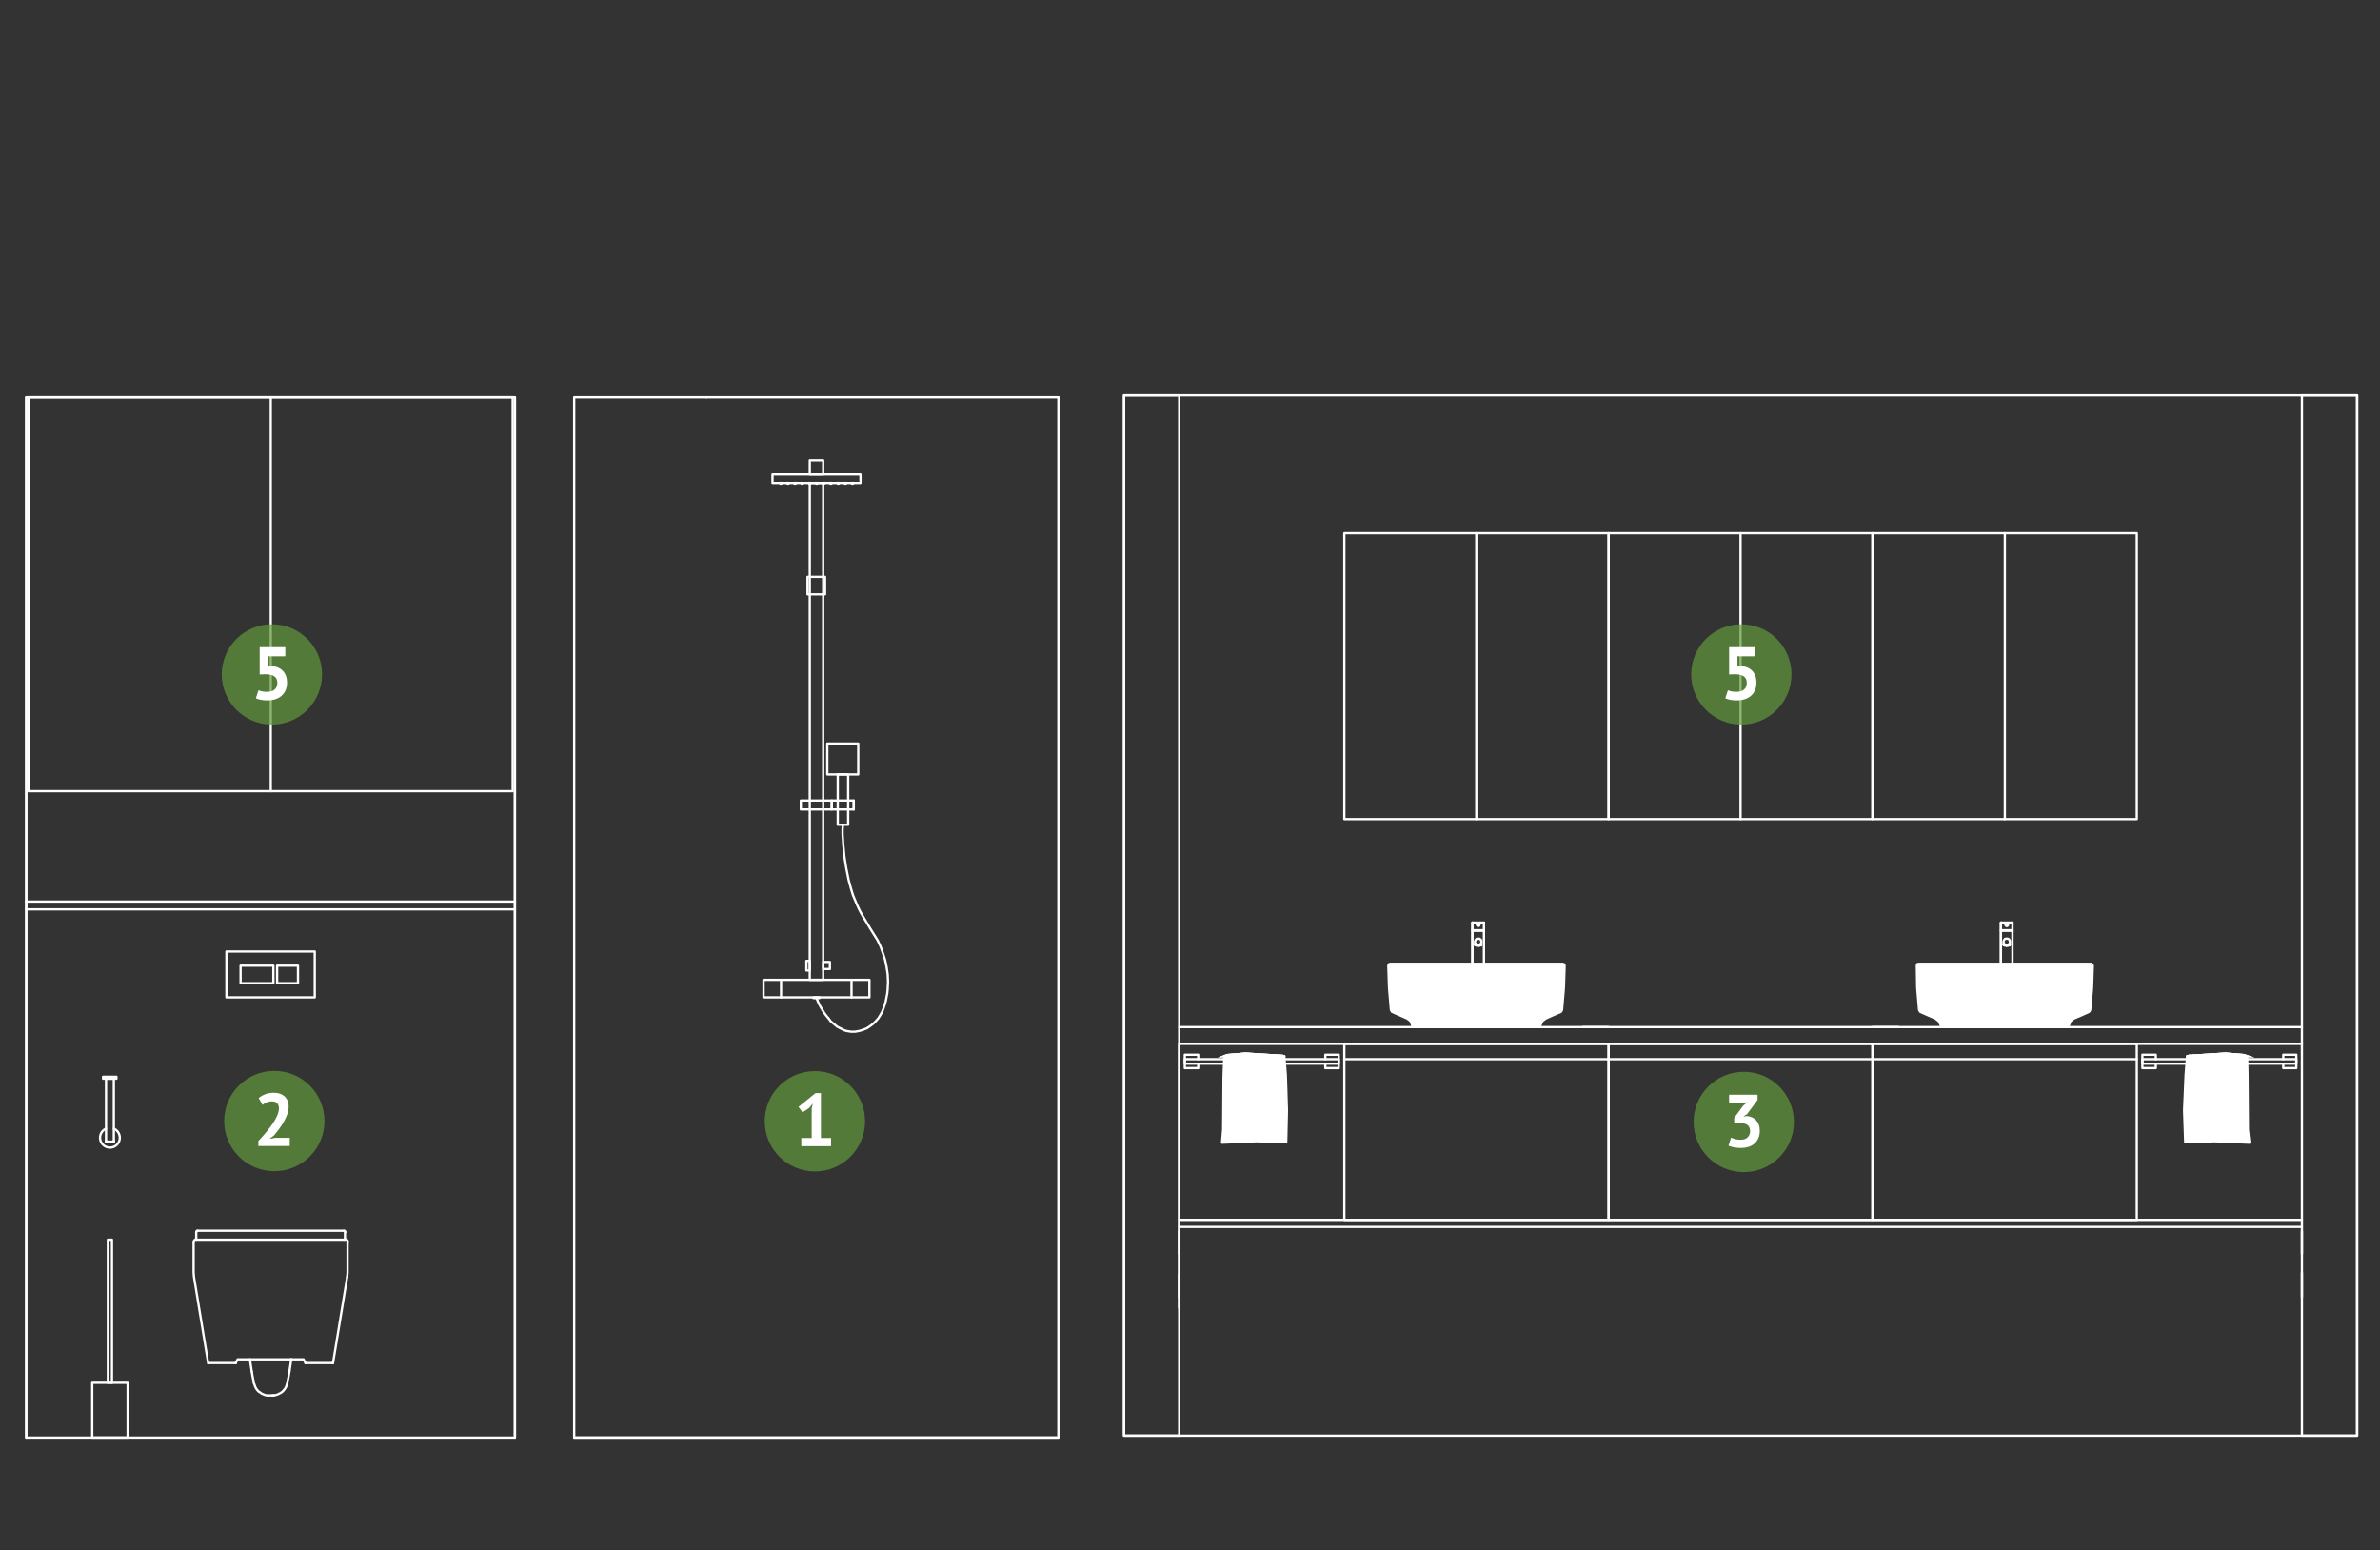 <?xml version="1.0" encoding="utf-8"?>
<!-- Generator: Adobe Illustrator 16.0.0, SVG Export Plug-In . SVG Version: 6.00 Build 0)  -->
<!DOCTYPE svg PUBLIC "-//W3C//DTD SVG 1.1//EN" "http://www.w3.org/Graphics/SVG/1.1/DTD/svg11.dtd">
<svg version="1.1" id="Layer_1" xmlns="http://www.w3.org/2000/svg" xmlns:xlink="http://www.w3.org/1999/xlink" x="0px" y="0px"
	 width="1037.947px" height="675.965px" viewBox="0 0 1037.947 675.965" enable-background="new 0 0 1037.947 675.965"
	 xml:space="preserve">
<rect x="0" y="0" width="1037.947" height="675.965" fill="#333333" stroke="none"/>
<g id="Layer_2">
	<g>
		<polyline fill="none" stroke="#FFFFFF" stroke-linecap="round" stroke-linejoin="round" stroke-miterlimit="10" points="
			336.897,206.848 375.26,206.848 375.26,207.173 375.26,210.587 336.897,210.587 336.897,206.848 		"/>
		<polyline fill="none" stroke="#FFFFFF" stroke-linecap="round" stroke-linejoin="round" stroke-miterlimit="10" points="
			353.153,200.671 359.004,200.671 359.004,206.848 353.153,206.848 353.153,200.671 		"/>
		<polyline fill="none" stroke="#FFFFFF" stroke-linecap="round" stroke-linejoin="round" stroke-miterlimit="10" points="
			353.153,210.587 359.004,210.587 359.004,427.278 353.153,427.278 353.153,210.587 		"/>
		<path fill="none" stroke="#FFFFFF" stroke-linecap="round" stroke-linejoin="round" stroke-miterlimit="10" d="M340.147,210.505
			c0,0.226,0.184,0.407,0.408,0.407s0.406-0.182,0.406-0.407"/>
		<path fill="none" stroke="#FFFFFF" stroke-linecap="round" stroke-linejoin="round" stroke-miterlimit="10" d="M343.237,210.505
			c0,0.226,0.183,0.407,0.405,0.407c0.226,0,0.407-0.182,0.407-0.407"/>
		<path fill="none" stroke="#FFFFFF" stroke-linecap="round" stroke-linejoin="round" stroke-miterlimit="10" d="M346.325,210.505
			c0,0.226,0.183,0.407,0.406,0.407c0.225,0,0.405-0.182,0.405-0.407"/>
		<path fill="none" stroke="#FFFFFF" stroke-linecap="round" stroke-linejoin="round" stroke-miterlimit="10" d="M349.414,210.505
			c0,0.226,0.182,0.407,0.405,0.407c0.226,0,0.406-0.182,0.406-0.407"/>
		<path fill="none" stroke="#FFFFFF" stroke-linecap="round" stroke-linejoin="round" stroke-miterlimit="10" d="M352.665,210.505
			c0,0.226,0.183,0.407,0.407,0.407c0.226,0,0.406-0.182,0.406-0.407"/>
		<path fill="none" stroke="#FFFFFF" stroke-linecap="round" stroke-linejoin="round" stroke-miterlimit="10" d="M355.754,210.505
			c0,0.226,0.181,0.407,0.406,0.407c0.225,0,0.407-0.182,0.407-0.407"/>
		<path fill="none" stroke="#FFFFFF" stroke-linecap="round" stroke-linejoin="round" stroke-miterlimit="10" d="M358.843,210.505
			c0,0.226,0.183,0.407,0.406,0.407c0.223,0,0.405-0.182,0.405-0.407"/>
		<path fill="none" stroke="#FFFFFF" stroke-linecap="round" stroke-linejoin="round" stroke-miterlimit="10" d="M361.93,210.505
			c0,0.226,0.183,0.407,0.408,0.407c0.225,0,0.406-0.182,0.406-0.407"/>
		<path fill="none" stroke="#FFFFFF" stroke-linecap="round" stroke-linejoin="round" stroke-miterlimit="10" d="M365.182,210.505
			c0,0.226,0.184,0.407,0.407,0.407s0.405-0.182,0.405-0.407"/>
		<path fill="none" stroke="#FFFFFF" stroke-linecap="round" stroke-linejoin="round" stroke-miterlimit="10" d="M368.271,210.505
			c0,0.226,0.182,0.407,0.406,0.407s0.408-0.182,0.408-0.407"/>
		<path fill="none" stroke="#FFFFFF" stroke-linecap="round" stroke-linejoin="round" stroke-miterlimit="10" d="M371.36,210.505
			c0,0.226,0.182,0.407,0.406,0.407c0.224,0,0.406-0.182,0.406-0.407"/>
		<polyline fill="none" stroke="#FFFFFF" stroke-linecap="round" stroke-linejoin="round" stroke-miterlimit="10" points="
			361.93,422.566 359.004,422.566 359.004,419.476 361.93,419.476 361.93,422.566 		"/>
		<polyline fill="none" stroke="#FFFFFF" stroke-linecap="round" stroke-linejoin="round" stroke-miterlimit="10" points="
			351.689,423.216 353.153,423.216 353.153,418.989 351.689,418.989 351.689,423.216 		"/>
		<polyline fill="none" stroke="#FFFFFF" stroke-linecap="round" stroke-linejoin="round" stroke-miterlimit="10" points="
			379.163,434.921 379.163,427.278 332.996,427.278 332.996,434.921 379.163,434.921 379.163,427.278 		"/>
		
			<line fill="none" stroke="#FFFFFF" stroke-linecap="round" stroke-linejoin="round" stroke-miterlimit="10" x1="371.36" y1="427.278" x2="371.36" y2="434.921"/>
		
			<line fill="none" stroke="#FFFFFF" stroke-linecap="round" stroke-linejoin="round" stroke-miterlimit="10" x1="340.637" y1="427.278" x2="340.637" y2="434.921"/>
		<polyline fill="none" stroke="#FFFFFF" stroke-linecap="round" stroke-linejoin="round" stroke-miterlimit="10" points="
			349.251,352.991 362.744,352.991 362.744,349.09 349.251,349.09 349.251,352.991 		"/>
		
			<line fill="none" stroke="#FFFFFF" stroke-linecap="round" stroke-linejoin="round" stroke-miterlimit="10" x1="372.335" y1="349.09" x2="372.335" y2="352.991"/>
		<polyline fill="none" stroke="#FFFFFF" stroke-linecap="round" stroke-linejoin="round" stroke-miterlimit="10" points="
			369.897,337.71 365.345,337.71 365.345,359.656 369.897,359.656 369.897,337.71 		"/>
		<polyline fill="none" stroke="#FFFFFF" stroke-linecap="round" stroke-linejoin="round" stroke-miterlimit="10" points="
			362.744,349.09 372.335,349.09 372.335,352.991 362.744,352.991 362.744,349.09 		"/>
		<polyline fill="none" stroke="#FFFFFF" stroke-linecap="round" stroke-linejoin="round" stroke-miterlimit="10" points="
			367.622,337.71 360.792,337.71 360.792,324.219 374.287,324.219 374.287,337.71 367.622,337.71 		"/>
		<polyline fill="none" stroke="#FFFFFF" stroke-linecap="round" stroke-linejoin="round" stroke-miterlimit="10" points="
			359.818,259.193 352.178,259.193 352.178,251.552 359.818,251.552 359.818,259.193 		"/>
		<polyline fill="none" stroke="#FFFFFF" stroke-linecap="round" stroke-linejoin="round" stroke-miterlimit="10" points="
			354.779,435.245 354.779,434.921 357.379,434.921 357.379,435.245 354.779,435.245 357.379,435.245 		"/>
		<polyline fill="none" stroke="#FFFFFF" stroke-linecap="round" stroke-linejoin="round" stroke-miterlimit="10" points="
			356.079,435.245 356.893,437.195 357.705,438.822 358.68,440.447 359.494,441.748 360.467,443.049 361.443,444.186 
			362.256,445.323 363.232,446.136 364.207,446.95 365.182,447.763 366.158,448.249 367.132,448.736 368.108,449.226 
			369.085,449.552 371.035,449.878 372.985,449.878 374.773,449.552 376.399,449.062 378.025,448.413 379.488,447.438 
			380.787,446.462 381.926,445.323 383.064,444.023 383.877,442.723 384.69,441.26 385.341,439.635 385.828,438.172 
			386.314,436.545 386.64,434.759 386.965,433.132 387.127,431.344 387.291,428.094 387.127,424.843 386.64,421.591 
			385.989,418.503 385.015,415.576 384.039,412.813 382.739,410.05 381.113,407.448 379.488,404.847 377.862,402.086 
			376.074,399.158 375.26,397.695 374.448,396.068 373.636,394.279 372.823,392.329 372.01,390.381 371.36,388.266 370.709,385.99 
			370.059,383.552 369.085,378.676 368.271,373.637 367.783,368.597 367.622,366.157 367.458,363.883 367.458,361.768 
			367.622,359.656 		"/>
		
			<line fill="none" stroke="#FFFFFF" stroke-linecap="round" stroke-linejoin="round" stroke-miterlimit="10" x1="250.415" y1="626.904" x2="461.58" y2="626.904"/>
		<polyline fill="none" stroke="#FFFFFF" stroke-linecap="round" stroke-linejoin="round" stroke-miterlimit="10" points="
			307.96,173.199 250.415,173.199 250.415,626.904 461.58,626.904 461.58,173.199 		"/>
		
			<line fill="none" stroke="#FFFFFF" stroke-linecap="round" stroke-linejoin="round" stroke-miterlimit="10" x1="307.96" y1="173.199" x2="461.58" y2="173.199"/>
	</g>
	<g>
		
			<line fill="none" stroke="#FFFFFF" stroke-linecap="round" stroke-linejoin="round" stroke-miterlimit="10" x1="133.207" y1="594.393" x2="133.37" y2="594.393"/>
		
			<line fill="none" stroke="#FFFFFF" stroke-linecap="round" stroke-linejoin="round" stroke-miterlimit="10" x1="102.809" y1="594.393" x2="102.645" y2="594.393"/>
		<polyline fill="none" stroke="#FFFFFF" stroke-linecap="round" stroke-linejoin="round" stroke-miterlimit="10" points="
			133.207,594.393 132.395,592.765 103.621,592.765 102.809,594.393 		"/>
		
			<line fill="none" stroke="#FFFFFF" stroke-linecap="round" stroke-linejoin="round" stroke-miterlimit="10" x1="145.236" y1="594.393" x2="144.912" y2="594.393"/>
		
			<line fill="none" stroke="#FFFFFF" stroke-linecap="round" stroke-linejoin="round" stroke-miterlimit="10" x1="151.413" y1="556.841" x2="151.413" y2="556.841"/>
		
			<line fill="none" stroke="#FFFFFF" stroke-linecap="round" stroke-linejoin="round" stroke-miterlimit="10" x1="91.104" y1="594.393" x2="90.778" y2="594.393"/>
		<path fill="none" stroke="#FFFFFF" stroke-linecap="round" stroke-linejoin="round" stroke-miterlimit="10" d="M151.738,541.64
			c0-0.672-0.545-1.217-1.218-1.217"/>
		
			<line fill="none" stroke="#FFFFFF" stroke-linecap="round" stroke-linejoin="round" stroke-miterlimit="10" x1="85.577" y1="540.584" x2="150.439" y2="540.584"/>
		<path fill="none" stroke="#FFFFFF" stroke-linecap="round" stroke-linejoin="round" stroke-miterlimit="10" d="M85.658,540.424
			c-0.675,0-1.221,0.545-1.221,1.217"/>
		
			<line fill="none" stroke="#FFFFFF" stroke-linecap="round" stroke-linejoin="round" stroke-miterlimit="10" x1="144.912" y1="594.393" x2="133.37" y2="594.393"/>
		
			<line fill="none" stroke="#FFFFFF" stroke-linecap="round" stroke-linejoin="round" stroke-miterlimit="10" x1="102.645" y1="594.393" x2="91.104" y2="594.393"/>
		<polyline fill="none" stroke="#FFFFFF" stroke-linecap="round" stroke-linejoin="round" stroke-miterlimit="10" points="
			84.438,541.722 84.438,554.89 84.602,556.841 90.778,594.393 		"/>
		<polyline fill="none" stroke="#FFFFFF" stroke-linecap="round" stroke-linejoin="round" stroke-miterlimit="10" points="
			151.577,541.722 151.577,554.89 151.413,556.841 145.236,594.393 		"/>
		
			<line fill="none" stroke="#FFFFFF" stroke-linecap="round" stroke-linejoin="round" stroke-miterlimit="10" x1="150.439" y1="540.584" x2="150.439" y2="537.332"/>
		<path fill="none" stroke="#FFFFFF" stroke-linecap="round" stroke-linejoin="round" stroke-miterlimit="10" d="M150.601,537.254
			c0-0.315-0.254-0.571-0.568-0.571"/>
		
			<line fill="none" stroke="#FFFFFF" stroke-linecap="round" stroke-linejoin="round" stroke-miterlimit="10" x1="149.95" y1="536.682" x2="86.064" y2="536.682"/>
		<path fill="none" stroke="#FFFFFF" stroke-linecap="round" stroke-linejoin="round" stroke-miterlimit="10" d="M86.146,536.682
			c-0.313,0-0.568,0.256-0.568,0.571"/>
		
			<line fill="none" stroke="#FFFFFF" stroke-linecap="round" stroke-linejoin="round" stroke-miterlimit="10" x1="85.577" y1="537.332" x2="85.577" y2="540.584"/>
		
			<line fill="none" stroke="#FFFFFF" stroke-linecap="round" stroke-linejoin="round" stroke-miterlimit="10" x1="126.216" y1="597.806" x2="126.216" y2="597.806"/>
		
			<line fill="none" stroke="#FFFFFF" stroke-linecap="round" stroke-linejoin="round" stroke-miterlimit="10" x1="126.867" y1="592.929" x2="126.867" y2="592.765"/>
		
			<line fill="none" stroke="#FFFFFF" stroke-linecap="round" stroke-linejoin="round" stroke-miterlimit="10" x1="127.029" y1="592.765" x2="126.216" y2="598.132"/>
		
			<line fill="none" stroke="#FFFFFF" stroke-linecap="round" stroke-linejoin="round" stroke-miterlimit="10" x1="109.799" y1="598.132" x2="108.985" y2="592.765"/>
		<polyline fill="none" stroke="#FFFFFF" stroke-linecap="round" stroke-linejoin="round" stroke-miterlimit="10" points="
			116.788,608.534 116.788,608.534 117.438,608.534 		"/>
		
			<line fill="none" stroke="#FFFFFF" stroke-linecap="round" stroke-linejoin="round" stroke-miterlimit="10" x1="119.226" y1="608.534" x2="118.577" y2="608.534"/>
		<path fill="none" stroke="#FFFFFF" stroke-linecap="round" stroke-linejoin="round" stroke-miterlimit="10" d="M119.366,608.455
			c0.023-0.003,0.048-0.008,0.071-0.011"/>
		<polyline fill="none" stroke="#FFFFFF" stroke-linecap="round" stroke-linejoin="round" stroke-miterlimit="10" points="
			125.079,603.819 124.753,604.797 124.267,605.607 123.616,606.421 122.965,607.071 122.152,607.558 121.178,608.048 
			120.203,608.373 119.226,608.534 		"/>
		<path fill="none" stroke="#FFFFFF" stroke-linecap="round" stroke-linejoin="round" stroke-miterlimit="10" d="M117.676,608.521
			c0.328,0.018,0.657,0.018,0.985,0"/>
		<polyline fill="none" stroke="#FFFFFF" stroke-linecap="round" stroke-linejoin="round" stroke-miterlimit="10" points="
			109.799,598.132 110.123,600.081 110.286,600.893 110.449,601.705 110.611,602.521 110.611,603.008 110.937,603.658 
			111.262,604.633 111.749,605.607 112.4,606.421 112.887,606.91 113.212,607.071 113.374,607.232 113.538,607.232 113.863,607.558 
			114.187,607.722 114.35,607.884 114.513,607.884 115.65,608.373 116.788,608.534 		"/>
		<polyline fill="none" stroke="#FFFFFF" stroke-linecap="round" stroke-linejoin="round" stroke-miterlimit="10" points="
			126.216,598.132 125.891,600.081 125.729,600.893 125.565,601.705 125.404,602.521 125.404,602.846 125.242,603.169 
			125.242,603.332 125.242,603.494 125.079,603.819 		"/>
		<polyline fill="none" stroke="#FFFFFF" stroke-linecap="round" stroke-linejoin="round" stroke-miterlimit="10" points="
			98.745,434.921 137.271,434.921 137.271,414.926 98.745,414.926 98.745,434.921 		"/>
		<polyline fill="none" stroke="#FFFFFF" stroke-linecap="round" stroke-linejoin="round" stroke-miterlimit="10" points="
			104.921,421.104 119.226,421.104 119.226,428.741 104.921,428.741 104.921,421.104 		"/>
		<polyline fill="none" stroke="#FFFFFF" stroke-linecap="round" stroke-linejoin="round" stroke-miterlimit="10" points="
			120.852,421.104 129.955,421.104 129.955,428.741 120.852,428.741 120.852,421.104 		"/>
		
			<line fill="none" stroke="#FFFFFF" stroke-linecap="round" stroke-linejoin="round" stroke-miterlimit="10" x1="11.449" y1="396.558" x2="224.565" y2="396.558"/>
		
			<line fill="none" stroke="#FFFFFF" stroke-linecap="round" stroke-linejoin="round" stroke-miterlimit="10" x1="11.449" y1="393.142" x2="224.565" y2="393.142"/>
		
			<line fill="none" stroke="#FFFFFF" stroke-linecap="round" stroke-linejoin="round" stroke-miterlimit="10" x1="224.565" y1="173.199" x2="224.565" y2="626.904"/>
		
			<line fill="none" stroke="#FFFFFF" stroke-linecap="round" stroke-linejoin="round" stroke-miterlimit="10" x1="11.449" y1="173.199" x2="11.449" y2="626.904"/>
		<polyline fill="none" stroke="#FFFFFF" stroke-linecap="round" stroke-linejoin="round" stroke-miterlimit="10" points="
			50.789,470.358 50.789,469.547 44.937,469.547 44.937,470.358 50.789,470.358 		"/>
		<polyline fill="none" stroke="#FFFFFF" stroke-linecap="round" stroke-linejoin="round" stroke-miterlimit="10" points="
			46.238,497.83 46.238,470.358 49.651,470.358 49.651,497.83 		"/>
		<polyline fill="none" stroke="#FFFFFF" stroke-linecap="round" stroke-linejoin="round" stroke-miterlimit="10" points="
			49.651,497.505 49.651,497.83 46.238,497.83 46.238,497.505 		"/>
		<path fill="none" stroke="#FFFFFF" stroke-linecap="round" stroke-linejoin="round" stroke-miterlimit="10" d="M46.228,492.174
			c-1.873,0.814-2.916,2.828-2.5,4.829c0.416,1.997,2.175,3.429,4.218,3.429c2.04,0,3.803-1.433,4.218-3.429
			c0.416-2.001-0.63-4.015-2.5-4.829"/>
		<polyline fill="none" stroke="#FFFFFF" stroke-linecap="round" stroke-linejoin="round" stroke-miterlimit="10" points="
			55.665,626.904 55.665,603.008 40.222,603.008 40.222,626.904 55.665,626.904 		"/>
		<polyline fill="none" stroke="#FFFFFF" stroke-linecap="round" stroke-linejoin="round" stroke-miterlimit="10" points="
			47.05,603.008 48.839,603.008 48.839,540.584 47.05,540.584 47.05,603.008 		"/>
		<polyline fill="none" stroke="#FFFFFF" stroke-linecap="round" stroke-linejoin="round" stroke-miterlimit="10" points="
			11.449,173.199 224.565,173.199 224.565,626.904 11.449,626.904 11.449,173.199 		"/>
		<polyline fill="none" stroke="#FFFFFF" stroke-linecap="round" stroke-linejoin="round" stroke-miterlimit="10" points="
			12.424,173.199 223.591,173.199 223.591,345.024 12.424,345.024 12.424,173.199 		"/>
		
			<line fill="none" stroke="#FFFFFF" stroke-linecap="round" stroke-linejoin="round" stroke-miterlimit="10" x1="118.088" y1="173.199" x2="118.088" y2="345.024"/>
	</g>
	<g>
		<polyline fill="none" stroke="#FFFFFF" stroke-linecap="round" stroke-linejoin="round" stroke-miterlimit="10" points="
			1003.898,626.062 1027.957,626.062 1027.957,172.356 1003.898,172.356 1003.898,626.062 		"/>
		<polyline fill="none" stroke="#FFFFFF" stroke-linecap="round" stroke-linejoin="round" stroke-miterlimit="10" points="
			490.209,626.062 514.268,626.062 514.268,172.356 490.209,172.356 490.209,626.062 		"/>
		
			<line fill="none" stroke="#FFFFFF" stroke-linecap="round" stroke-linejoin="round" stroke-miterlimit="10" x1="1003.898" y1="447.897" x2="514.268" y2="447.897"/>
		<polyline fill="none" stroke="#FFFFFF" stroke-linecap="round" stroke-linejoin="round" stroke-miterlimit="10" points="
			1003.898,455.212 514.268,455.212 514.268,570.305 		"/>
		<polyline fill="none" stroke="#FFFFFF" stroke-linecap="round" stroke-linejoin="round" stroke-miterlimit="10" points="
			586.281,455.212 701.536,455.212 701.536,531.939 586.281,531.939 586.281,455.212 		"/>
		<polyline fill="none" stroke="#FFFFFF" stroke-linecap="round" stroke-linejoin="round" stroke-miterlimit="10" points="
			701.536,455.212 816.629,455.212 816.629,531.939 701.536,531.939 701.536,455.212 		"/>
		<polyline fill="none" stroke="#FFFFFF" stroke-linecap="round" stroke-linejoin="round" stroke-miterlimit="10" points="
			816.629,455.212 931.884,455.212 931.884,531.939 816.629,531.939 816.629,455.212 		"/>
		
			<line fill="none" stroke="#FFFFFF" stroke-linecap="round" stroke-linejoin="round" stroke-miterlimit="10" x1="931.884" y1="461.875" x2="816.629" y2="461.875"/>
		
			<line fill="none" stroke="#FFFFFF" stroke-linecap="round" stroke-linejoin="round" stroke-miterlimit="10" x1="701.536" y1="461.875" x2="586.281" y2="461.875"/>
		<polyline fill="none" stroke="#FFFFFF" stroke-linecap="round" stroke-linejoin="round" stroke-miterlimit="10" points="
			931.884,531.939 1003.898,531.939 514.268,531.939 		"/>
		
			<line fill="none" stroke="#FFFFFF" stroke-linecap="round" stroke-linejoin="round" stroke-miterlimit="10" x1="514.268" y1="535.03" x2="1003.898" y2="535.03"/>
		
			<line fill="none" stroke="#FFFFFF" stroke-linecap="round" stroke-linejoin="round" stroke-miterlimit="10" x1="701.536" y1="461.875" x2="816.629" y2="461.875"/>
		<polyline fill="none" stroke="#FFFFFF" stroke-linecap="round" stroke-linejoin="round" stroke-miterlimit="10" points="
			516.703,461.875 583.842,461.875 583.842,463.828 516.703,463.828 516.703,461.875 		"/>
		
			<line fill="none" stroke="#FFFFFF" stroke-linecap="round" stroke-linejoin="round" stroke-miterlimit="10" x1="533.937" y1="460.576" x2="560.109" y2="460.576"/>
		<path fill="#FFFFFF" stroke="#FFFFFF" stroke-miterlimit="10" d="M535.236,460.091h18.534l-10.568-0.651L535.236,460.091z
			 M559.457,460.412l-24.223-0.321h18.534L559.457,460.412z M533.937,460.576l25.522-0.164l-24.224-0.321L533.937,460.576z"/>
		<path fill="none" stroke="#FFFFFF" stroke-linecap="round" stroke-miterlimit="10" d="M535.236,460.091h18.534l-10.568-0.651
			L535.236,460.091z M559.457,460.412l-24.223-0.321h18.534L559.457,460.412z M533.937,460.576l25.522-0.164l-24.224-0.321
			L533.937,460.576z"/>
		<polyline fill="none" stroke="#FFFFFF" stroke-linecap="round" stroke-linejoin="round" stroke-miterlimit="10" points="
			577.99,463.828 577.99,465.778 583.842,465.778 583.842,461.875 583.842,459.927 577.99,459.927 577.99,461.875 		"/>
		<polyline fill="none" stroke="#FFFFFF" stroke-linecap="round" stroke-linejoin="round" stroke-miterlimit="10" points="
			522.557,463.828 522.557,465.778 516.703,465.778 516.703,461.875 516.703,459.927 522.557,459.927 522.557,461.875 		"/>
		
			<line fill="none" stroke="#FFFFFF" stroke-linecap="round" stroke-linejoin="round" stroke-miterlimit="10" x1="1003.898" y1="555.024" x2="1003.898" y2="565.593"/>
		
			<line fill="none" stroke="#FFFFFF" stroke-linecap="round" stroke-linejoin="round" stroke-miterlimit="10" x1="514.268" y1="555.677" x2="514.268" y2="565.593"/>
		
			<line fill="none" stroke="#FFFFFF" stroke-linecap="round" stroke-linejoin="round" stroke-miterlimit="10" x1="1003.898" y1="536.818" x2="1003.898" y2="546.735"/>
		
			<line fill="none" stroke="#FFFFFF" stroke-linecap="round" stroke-linejoin="round" stroke-miterlimit="10" x1="514.268" y1="536.818" x2="514.268" y2="546.735"/>
		<polyline fill="none" stroke="#FFFFFF" stroke-linecap="round" stroke-linejoin="round" stroke-miterlimit="10" points="
			1001.459,461.875 934.323,461.875 934.323,463.828 1001.459,463.828 1001.459,461.875 		"/>
		
			<line fill="none" stroke="#FFFFFF" stroke-linecap="round" stroke-linejoin="round" stroke-miterlimit="10" x1="980" y1="460.576" x2="953.827" y2="460.576"/>
		<path fill="#FFFFFF" stroke="#FFFFFF" stroke-miterlimit="10" d="M978.537,460.091h-18.366l10.402-0.651L978.537,460.091z
			 M954.479,460.412l24.059-0.321h-18.366L954.479,460.412z M980,460.576l-25.521-0.164l24.059-0.321L980,460.576z"/>
		<path fill="none" stroke="#FFFFFF" stroke-linecap="round" stroke-miterlimit="10" d="M978.537,460.091h-18.366l10.402-0.651
			L978.537,460.091z M954.479,460.412l24.059-0.321h-18.366L954.479,460.412z M980,460.576l-25.521-0.164l24.059-0.321L980,460.576z
			"/>
		<polyline fill="none" stroke="#FFFFFF" stroke-linecap="round" stroke-linejoin="round" stroke-miterlimit="10" points="
			940.174,463.828 940.174,465.778 934.323,465.778 934.323,461.875 934.323,459.927 940.174,459.927 940.174,461.875 		"/>
		<polyline fill="none" stroke="#FFFFFF" stroke-linecap="round" stroke-linejoin="round" stroke-miterlimit="10" points="
			995.771,463.828 995.771,465.778 1001.459,465.778 1001.459,461.875 1001.459,459.927 995.771,459.927 995.771,461.875 		"/>
		<polyline fill="none" stroke="#FFFFFF" stroke-linecap="round" stroke-linejoin="round" stroke-miterlimit="10" points="
			490.209,172.356 1027.957,172.356 1027.957,626.062 490.209,626.062 490.209,172.356 		"/>
		
			<line fill="none" stroke="#FFFFFF" stroke-linecap="round" stroke-linejoin="round" stroke-miterlimit="10" x1="690.319" y1="447.897" x2="701.536" y2="447.897"/>
		
			<line fill="none" stroke="#FFFFFF" stroke-linecap="round" stroke-linejoin="round" stroke-miterlimit="10" x1="827.845" y1="447.897" x2="816.629" y2="447.897"/>
		<polyline fill="none" stroke="#FFFFFF" stroke-linecap="round" stroke-linejoin="round" stroke-miterlimit="10" points="
			586.281,357.188 701.536,357.188 701.536,232.504 586.281,232.504 586.281,357.188 		"/>
		<polyline fill="none" stroke="#FFFFFF" stroke-linecap="round" stroke-linejoin="round" stroke-miterlimit="10" points="
			701.536,357.188 816.629,357.188 816.629,232.504 701.536,232.504 701.536,357.188 		"/>
		<polyline fill="none" stroke="#FFFFFF" stroke-linecap="round" stroke-linejoin="round" stroke-miterlimit="10" points="
			816.629,357.188 931.884,357.188 931.884,232.504 816.629,232.504 816.629,357.188 		"/>
		
			<line fill="none" stroke="#FFFFFF" stroke-linecap="round" stroke-linejoin="round" stroke-miterlimit="10" x1="643.825" y1="232.504" x2="643.825" y2="357.188"/>
		
			<line fill="none" stroke="#FFFFFF" stroke-linecap="round" stroke-linejoin="round" stroke-miterlimit="10" x1="759.081" y1="232.504" x2="759.081" y2="357.188"/>
		
			<line fill="none" stroke="#FFFFFF" stroke-linecap="round" stroke-linejoin="round" stroke-miterlimit="10" x1="874.337" y1="232.504" x2="874.337" y2="357.188"/>
		<polyline fill="#FFFFFF" stroke="#FFFFFF" stroke-linecap="round" stroke-linejoin="round" stroke-miterlimit="10" points="
			670.812,447.897 671.462,447.572 671.786,447.082 672.6,445.298 674.062,444.156 677.314,442.695 680.728,441.232 
			681.217,440.419 682.029,430.826 682.355,421.074 682.029,420.424 681.379,420.262 606.438,420.262 605.786,420.424 
			605.464,421.074 605.786,430.826 606.602,440.419 607.089,441.232 613.754,444.156 615.217,445.298 615.867,447.082 
			616.193,447.572 616.842,447.897 670.812,447.897 		"/>
		<polyline fill="#FFFFFF" stroke="#FFFFFF" stroke-linecap="round" stroke-linejoin="round" stroke-miterlimit="10" points="
			901.322,447.897 901.973,447.572 902.298,447.082 902.948,445.298 904.411,444.156 907.824,442.695 911.076,441.232 
			911.564,440.419 912.375,430.826 912.7,421.074 912.375,420.424 911.89,420.262 836.948,420.262 836.137,420.424 835.973,421.074 
			836.137,430.826 836.948,440.419 837.436,441.232 844.101,444.156 845.563,445.298 846.379,447.082 846.7,447.572 
			847.353,447.897 901.322,447.897 		"/>
		<polyline fill="#FFFFFF" stroke="#FFFFFF" stroke-linecap="round" stroke-linejoin="round" stroke-miterlimit="10" points="
			559.457,460.412 553.77,460.091 543.201,459.438 535.236,460.091 533.937,460.576 533.611,469.681 533.449,492.602 532.96,498.29 
			548.078,497.642 560.921,498.13 561.246,484.148 560.76,468.868 560.109,460.576 559.457,460.412 		"/>
		<polyline fill="#FFFFFF" stroke="#FFFFFF" stroke-linecap="round" stroke-linejoin="round" stroke-miterlimit="10" points="
			954.479,460.412 960.171,460.091 970.573,459.438 978.537,460.091 980,460.576 980.164,469.681 980.325,492.602 980.978,498.29 
			965.698,497.642 953.017,498.13 952.529,484.148 953.181,468.868 953.827,460.576 954.479,460.412 		"/>
	</g>
</g>
<g id="numbers">
	<g>
		<circle fill="#61993B" fill-opacity="0.7" cx="355.39" cy="488.955" r="21.875"/>
		<rect x="346.191" y="477.078" fill="none" width="24.375" height="26.25"/>
		<g enable-background="new    ">
			<path fill="#FFFFFF" d="M349.472,496.253h4.517v-12.839l0.488-2.209l-1.56,1.916l-2.894,1.982l-1.788-2.438l7.41-5.979h2.373
				v19.563h4.42v3.574h-12.967V496.253z"/>
		</g>
	</g>
	<g>
		<circle fill="#61993B" fill-opacity="0.7" cx="760.479" cy="489.254" r="21.875"/>
		<rect x="751.279" y="477.379" fill="none" width="24.375" height="26.25"/>
		<g enable-background="new    ">
			<path fill="#FFFFFF" d="M759.111,497.007c1.344,0,2.367-0.357,3.072-1.072c0.703-0.715,1.056-1.58,1.056-2.6
				c0-1.234-0.367-2.146-1.104-2.73c-0.737-0.584-1.896-0.877-3.479-0.877h-2.34v-2.242l3.935-5.363l1.852-1.463l-2.567,0.293h-5.46
				v-3.573h12.415v2.307l-4.583,6.143l-1.43,0.877v0.164l1.365-0.194c0.758,0.063,1.479,0.237,2.161,0.52
				c0.682,0.282,1.277,0.688,1.788,1.219c0.508,0.531,0.913,1.187,1.219,1.968c0.303,0.778,0.455,1.68,0.455,2.696
				c0,1.279-0.212,2.384-0.636,3.314c-0.422,0.932-1.007,1.713-1.754,2.34c-0.748,0.629-1.621,1.096-2.616,1.398
				c-0.996,0.302-2.068,0.454-3.218,0.454c-0.954,0-1.938-0.088-2.958-0.26c-1.019-0.174-1.842-0.424-2.47-0.748l1.137-3.51
				c0.564,0.281,1.188,0.51,1.869,0.682C757.503,496.921,758.267,497.007,759.111,497.007z"/>
		</g>
	</g>
	<g>
		<circle fill="#61993B" fill-opacity="0.7" cx="119.639" cy="488.854" r="21.875"/>
		<rect x="110.44" y="476.979" fill="none" width="24.375" height="26.25"/>
		<g enable-background="new    ">
			<path fill="#FFFFFF" d="M125.877,482.536c0,1.104-0.201,2.222-0.602,3.349s-0.909,2.23-1.527,3.313
				c-0.617,1.084-1.301,2.129-2.047,3.138c-0.748,1.007-1.479,1.934-2.194,2.777l-1.722,1.333v0.162l2.34-0.455h6.239v3.575h-13.682
				v-2.178c0.521-0.541,1.105-1.175,1.755-1.901c0.65-0.726,1.306-1.495,1.966-2.308c0.661-0.812,1.306-1.651,1.935-2.52
				c0.628-0.866,1.19-1.738,1.689-2.616c0.498-0.877,0.895-1.728,1.188-2.551s0.438-1.604,0.438-2.34
				c0-0.889-0.255-1.62-0.764-2.194c-0.509-0.572-1.316-0.86-2.421-0.86c-0.693,0-1.403,0.146-2.128,0.438
				c-0.728,0.292-1.338,0.666-1.836,1.121l-1.69-2.99c0.846-0.692,1.805-1.251,2.876-1.674c1.073-0.423,2.334-0.634,3.787-0.634
				c0.932,0,1.787,0.13,2.567,0.39c0.78,0.262,1.451,0.641,2.015,1.139c0.563,0.499,1.007,1.121,1.333,1.869
				C125.715,480.668,125.877,481.54,125.877,482.536z"/>
		</g>
	</g>
	<g>
		<circle fill="#61993B" fill-opacity="0.7" cx="118.581" cy="294.091" r="21.875"/>
		<rect x="109.382" y="282.216" fill="none" width="24.375" height="26.251"/>
		<g enable-background="new    ">
			<path fill="#FFFFFF" d="M116.529,301.682c1.431,0,2.524-0.348,3.283-1.04c0.758-0.693,1.138-1.646,1.138-2.86
				c0-1.3-0.444-2.253-1.333-2.86c-0.89-0.604-2.156-0.908-3.803-0.908l-2.566,0.097v-11.896h11.18v3.966h-7.54v4.388l1.333-0.13
				c1.062,0.044,2.02,0.238,2.876,0.585c0.855,0.347,1.587,0.829,2.194,1.446c0.605,0.616,1.071,1.364,1.396,2.241
				c0.325,0.878,0.487,1.858,0.487,2.941c0,1.278-0.217,2.405-0.65,3.38c-0.434,0.977-1.035,1.788-1.804,2.438
				c-0.77,0.649-1.674,1.138-2.714,1.463s-2.177,0.486-3.413,0.486c-0.975,0-1.901-0.081-2.779-0.243
				c-0.877-0.162-1.62-0.385-2.226-0.666l1.138-3.511c0.498,0.218,1.045,0.386,1.642,0.504
				C114.963,301.622,115.684,301.682,116.529,301.682z"/>
		</g>
	</g>
	<g>
		<circle fill="#61993B" fill-opacity="0.7" cx="759.42" cy="294.091" r="21.875"/>
		<rect x="750.221" y="282.216" fill="none" width="24.375" height="26.251"/>
		<g enable-background="new    ">
			<path fill="#FFFFFF" d="M757.366,301.682c1.432,0,2.524-0.348,3.283-1.04c0.758-0.693,1.137-1.646,1.137-2.86
				c0-1.3-0.442-2.253-1.331-2.86c-0.89-0.604-2.156-0.908-3.804-0.908l-2.565,0.097v-11.896h11.18v3.966h-7.541v4.388l1.333-0.13
				c1.062,0.044,2.021,0.238,2.876,0.585s1.588,0.829,2.194,1.446c0.605,0.616,1.071,1.364,1.396,2.241
				c0.324,0.878,0.487,1.858,0.487,2.941c0,1.278-0.217,2.405-0.649,3.38c-0.434,0.977-1.035,1.788-1.805,2.438
				c-0.771,0.649-1.674,1.138-2.713,1.463c-1.041,0.325-2.178,0.486-3.413,0.486c-0.975,0-1.901-0.081-2.778-0.243
				c-0.878-0.162-1.62-0.385-2.227-0.666l1.138-3.511c0.498,0.218,1.045,0.386,1.643,0.504
				C755.803,301.622,756.523,301.682,757.366,301.682z"/>
		</g>
	</g>
</g>
<line fill="none" stroke="#FFFFFF" stroke-miterlimit="10" x1="642.127" y1="402.312" x2="642.127" y2="405.672"/>
<line fill="none" stroke="#FFFFFF" stroke-miterlimit="10" x1="642.127" y1="405.914" x2="642.127" y2="427.992"/>
<line fill="none" stroke="#FFFFFF" stroke-linecap="round" stroke-linejoin="round" stroke-miterlimit="10" x1="645.366" y1="412.152" x2="645.366" y2="412.033"/>
<line fill="none" stroke="#FFFFFF" stroke-linecap="round" stroke-linejoin="round" stroke-miterlimit="10" x1="648.728" y1="447.672" x2="640.687" y2="447.672"/>
<polyline fill="none" stroke="#FFFFFF" stroke-linecap="round" stroke-linejoin="round" stroke-miterlimit="10" points="
	643.687,412.152 643.806,412.033 643.927,412.033 644.047,412.033 644.168,412.033 "/>
<polyline fill="none" stroke="#FFFFFF" stroke-linecap="round" stroke-linejoin="round" stroke-miterlimit="10" points="
	643.927,412.152 643.927,412.033 644.047,412.033 644.168,412.033 "/>
<line fill="none" stroke="#FFFFFF" stroke-linecap="round" stroke-linejoin="round" stroke-miterlimit="10" x1="645.967" y1="412.033" x2="645.728" y2="412.152"/>
<polyline fill="none" stroke="#FFFFFF" stroke-linecap="round" stroke-linejoin="round" stroke-miterlimit="10" points="
	643.327,412.033 643.447,412.033 643.447,411.914 643.568,411.914 643.806,411.914 "/>
<polyline fill="none" stroke="#FFFFFF" stroke-linecap="round" stroke-linejoin="round" stroke-miterlimit="10" points="
	645.728,412.152 645.847,412.152 645.728,412.152 645.728,412.033 645.607,412.033 645.488,412.033 645.366,412.033 
	645.247,412.033 "/>
<line fill="none" stroke="#FFFFFF" stroke-linecap="round" stroke-linejoin="round" stroke-miterlimit="10" x1="645.607" y1="412.152" x2="645.607" y2="412.033"/>
<line fill="none" stroke="#FFFFFF" stroke-linecap="round" stroke-linejoin="round" stroke-miterlimit="10" x1="645.366" y1="412.152" x2="645.366" y2="412.033"/>
<line fill="none" stroke="#FFFFFF" stroke-linecap="round" stroke-linejoin="round" stroke-miterlimit="10" x1="647.168" y1="402.312" x2="647.168" y2="405.672"/>
<line fill="none" stroke="#FFFFFF" stroke-linecap="round" stroke-linejoin="round" stroke-miterlimit="10" x1="647.168" y1="447.672" x2="647.168" y2="405.911"/>
<line fill="none" stroke="#FFFFFF" stroke-linecap="round" stroke-linejoin="round" stroke-miterlimit="10" x1="645.967" y1="411.431" x2="645.967" y2="412.033"/>
<line fill="none" stroke="#FFFFFF" stroke-linecap="round" stroke-linejoin="round" stroke-miterlimit="10" x1="643.327" y1="411.431" x2="643.327" y2="412.033"/>
<line fill="none" stroke="#FFFFFF" stroke-linecap="round" stroke-linejoin="round" stroke-miterlimit="10" x1="642.127" y1="402.312" x2="642.127" y2="405.672"/>
<line fill="none" stroke="#FFFFFF" stroke-linecap="round" stroke-linejoin="round" stroke-miterlimit="10" x1="642.127" y1="447.672" x2="642.127" y2="405.911"/>
<line fill="none" stroke="#FFFFFF" stroke-linecap="round" stroke-linejoin="round" stroke-miterlimit="10" x1="643.927" y1="412.152" x2="643.927" y2="412.033"/>
<line fill="none" stroke="#FFFFFF" stroke-linecap="round" stroke-linejoin="round" stroke-miterlimit="10" x1="643.687" y1="412.152" x2="643.687" y2="412.033"/>
<line fill="none" stroke="#FFFFFF" stroke-linecap="round" stroke-linejoin="round" stroke-miterlimit="10" x1="645.967" y1="412.033" x2="645.967" y2="411.914"/>
<polyline fill="none" stroke="#FFFFFF" stroke-linecap="round" stroke-linejoin="round" stroke-miterlimit="10" points="
	643.568,412.152 643.687,412.033 643.806,412.033 644.047,412.033 "/>
<line fill="none" stroke="#FFFFFF" stroke-linecap="round" stroke-linejoin="round" stroke-miterlimit="10" x1="643.447" y1="412.033" x2="643.327" y2="412.033"/>
<polyline fill="none" stroke="#FFFFFF" stroke-linecap="round" stroke-linejoin="round" stroke-miterlimit="10" points="
	645.967,412.033 645.847,411.914 645.728,411.914 645.607,411.914 645.488,411.914 "/>
<line fill="none" stroke="#FFFFFF" stroke-linecap="round" stroke-linejoin="round" stroke-miterlimit="10" x1="643.447" y1="412.033" x2="643.568" y2="412.152"/>
<polyline fill="none" stroke="#FFFFFF" stroke-linecap="round" stroke-linejoin="round" stroke-miterlimit="10" points="
	645.607,412.152 645.607,412.033 645.488,412.033 645.366,412.033 645.247,412.033 645.127,412.033 "/>
<polyline fill="none" stroke="#FFFFFF" stroke-linecap="round" stroke-linejoin="round" stroke-miterlimit="10" points="
	645.366,412.152 645.366,412.033 645.247,412.033 645.127,412.033 "/>
<polyline fill="none" stroke="#FFFFFF" stroke-linecap="round" stroke-linejoin="round" stroke-miterlimit="10" points="
	644.648,412.273 644.886,412.273 645.008,412.273 645.127,412.273 645.366,412.273 645.488,412.273 645.607,412.273 
	645.728,412.273 645.728,412.152 "/>
<polyline fill="none" stroke="#FFFFFF" stroke-linecap="round" stroke-linejoin="round" stroke-miterlimit="10" points="
	644.648,412.273 644.767,412.273 644.886,412.273 645.008,412.273 645.008,412.152 645.127,412.152 645.247,412.152 
	645.366,412.152 "/>
<polyline fill="none" stroke="#FFFFFF" stroke-linecap="round" stroke-linejoin="round" stroke-miterlimit="10" points="
	644.648,412.152 644.767,412.152 644.886,412.152 645.008,412.152 645.127,412.152 645.247,412.152 645.366,412.152 "/>
<polyline fill="none" stroke="#FFFFFF" stroke-linecap="round" stroke-linejoin="round" stroke-miterlimit="10" points="
	644.648,412.273 644.767,412.273 644.886,412.273 645.008,412.273 645.127,412.273 645.247,412.273 645.366,412.273 
	645.488,412.273 645.607,412.152 "/>
<polyline fill="none" stroke="#FFFFFF" stroke-linecap="round" stroke-linejoin="round" stroke-miterlimit="10" points="
	644.648,412.273 644.767,412.273 644.886,412.273 645.008,412.273 645.127,412.273 645.247,412.273 645.366,412.273 
	645.488,412.152 645.607,412.152 "/>
<polyline fill="none" stroke="#FFFFFF" stroke-linecap="round" stroke-linejoin="round" stroke-miterlimit="10" points="
	644.648,412.273 644.527,412.273 644.407,412.273 644.286,412.273 644.168,412.273 644.047,412.273 643.927,412.273 
	643.806,412.152 643.687,412.152 "/>
<polyline fill="none" stroke="#FFFFFF" stroke-linecap="round" stroke-linejoin="round" stroke-miterlimit="10" points="
	644.648,412.273 644.527,412.273 644.407,412.273 644.286,412.273 644.168,412.273 644.047,412.273 643.927,412.273 
	643.806,412.273 643.806,412.152 643.687,412.152 "/>
<polyline fill="none" stroke="#FFFFFF" stroke-linecap="round" stroke-linejoin="round" stroke-miterlimit="10" points="
	644.648,412.273 644.527,412.273 644.407,412.273 644.286,412.152 644.168,412.152 644.047,412.152 "/>
<polyline fill="none" stroke="#FFFFFF" stroke-linecap="round" stroke-linejoin="round" stroke-miterlimit="10" points="
	644.648,412.152 644.527,412.152 644.407,412.152 644.286,412.152 644.168,412.152 644.047,412.152 643.927,412.152 "/>
<polyline fill="none" stroke="#FFFFFF" stroke-linecap="round" stroke-linejoin="round" stroke-miterlimit="10" points="
	644.648,412.273 644.527,412.273 644.286,412.273 644.168,412.273 644.047,412.273 643.806,412.273 643.687,412.273 
	643.568,412.152 "/>
<line fill="none" stroke="#FFFFFF" stroke-linecap="round" stroke-linejoin="round" stroke-miterlimit="10" x1="644.047" y1="412.152" x2="643.927" y2="412.152"/>
<path fill="none" stroke="#FFFFFF" stroke-linecap="round" stroke-linejoin="round" stroke-miterlimit="10" d="M646.927,405.914
	v-0.239 M642.366,405.672v0.239 M642.247,402.312h4.921 M647.168,405.672h-5.041 M642.127,405.914h5.041"/>
<polygon fill="none" stroke="#FFFFFF" stroke-linecap="round" stroke-linejoin="round" stroke-miterlimit="10" points="
	646.088,410.713 645.967,409.994 645.366,409.392 644.648,409.273 643.927,409.392 643.447,409.994 643.206,410.713 
	643.447,411.431 643.927,411.914 644.648,412.152 645.366,411.914 645.967,411.431 "/>
<polygon fill="none" stroke="#FFFFFF" stroke-linecap="round" stroke-linejoin="round" stroke-miterlimit="10" points="
	645.247,403.273 645.127,402.793 644.648,402.672 644.286,402.793 644.047,403.273 644.286,403.633 644.648,403.873 
	645.127,403.633 "/>
<line fill="none" stroke="#FFFFFF" stroke-linecap="round" stroke-linejoin="round" stroke-miterlimit="10" x1="642.247" y1="402.312" x2="642.127" y2="402.312"/>
<line fill="none" stroke="#FFFFFF" stroke-miterlimit="10" x1="872.627" y1="402.312" x2="872.627" y2="405.672"/>
<line fill="none" stroke="#FFFFFF" stroke-miterlimit="10" x1="872.627" y1="405.914" x2="872.627" y2="427.992"/>
<line fill="none" stroke="#FFFFFF" stroke-linecap="round" stroke-linejoin="round" stroke-miterlimit="10" x1="875.866" y1="412.152" x2="875.866" y2="412.033"/>
<line fill="none" stroke="#FFFFFF" stroke-linecap="round" stroke-linejoin="round" stroke-miterlimit="10" x1="879.228" y1="447.672" x2="871.187" y2="447.672"/>
<polyline fill="none" stroke="#FFFFFF" stroke-linecap="round" stroke-linejoin="round" stroke-miterlimit="10" points="
	874.187,412.152 874.306,412.033 874.427,412.033 874.547,412.033 874.668,412.033 "/>
<polyline fill="none" stroke="#FFFFFF" stroke-linecap="round" stroke-linejoin="round" stroke-miterlimit="10" points="
	874.427,412.152 874.427,412.033 874.547,412.033 874.668,412.033 "/>
<line fill="none" stroke="#FFFFFF" stroke-linecap="round" stroke-linejoin="round" stroke-miterlimit="10" x1="876.467" y1="412.033" x2="876.228" y2="412.152"/>
<polyline fill="none" stroke="#FFFFFF" stroke-linecap="round" stroke-linejoin="round" stroke-miterlimit="10" points="
	873.827,412.033 873.947,412.033 873.947,411.914 874.068,411.914 874.306,411.914 "/>
<polyline fill="none" stroke="#FFFFFF" stroke-linecap="round" stroke-linejoin="round" stroke-miterlimit="10" points="
	876.228,412.152 876.347,412.152 876.228,412.152 876.228,412.033 876.107,412.033 875.988,412.033 875.866,412.033 
	875.747,412.033 "/>
<line fill="none" stroke="#FFFFFF" stroke-linecap="round" stroke-linejoin="round" stroke-miterlimit="10" x1="876.107" y1="412.152" x2="876.107" y2="412.033"/>
<line fill="none" stroke="#FFFFFF" stroke-linecap="round" stroke-linejoin="round" stroke-miterlimit="10" x1="875.866" y1="412.152" x2="875.866" y2="412.033"/>
<line fill="none" stroke="#FFFFFF" stroke-linecap="round" stroke-linejoin="round" stroke-miterlimit="10" x1="877.668" y1="402.312" x2="877.668" y2="405.672"/>
<line fill="none" stroke="#FFFFFF" stroke-linecap="round" stroke-linejoin="round" stroke-miterlimit="10" x1="877.668" y1="447.672" x2="877.668" y2="405.911"/>
<line fill="none" stroke="#FFFFFF" stroke-linecap="round" stroke-linejoin="round" stroke-miterlimit="10" x1="876.467" y1="411.431" x2="876.467" y2="412.033"/>
<line fill="none" stroke="#FFFFFF" stroke-linecap="round" stroke-linejoin="round" stroke-miterlimit="10" x1="873.827" y1="411.431" x2="873.827" y2="412.033"/>
<line fill="none" stroke="#FFFFFF" stroke-linecap="round" stroke-linejoin="round" stroke-miterlimit="10" x1="872.627" y1="402.312" x2="872.627" y2="405.672"/>
<line fill="none" stroke="#FFFFFF" stroke-linecap="round" stroke-linejoin="round" stroke-miterlimit="10" x1="872.627" y1="447.672" x2="872.627" y2="405.911"/>
<line fill="none" stroke="#FFFFFF" stroke-linecap="round" stroke-linejoin="round" stroke-miterlimit="10" x1="874.427" y1="412.152" x2="874.427" y2="412.033"/>
<line fill="none" stroke="#FFFFFF" stroke-linecap="round" stroke-linejoin="round" stroke-miterlimit="10" x1="874.187" y1="412.152" x2="874.187" y2="412.033"/>
<line fill="none" stroke="#FFFFFF" stroke-linecap="round" stroke-linejoin="round" stroke-miterlimit="10" x1="876.467" y1="412.033" x2="876.467" y2="411.914"/>
<polyline fill="none" stroke="#FFFFFF" stroke-linecap="round" stroke-linejoin="round" stroke-miterlimit="10" points="
	874.068,412.152 874.187,412.033 874.306,412.033 874.547,412.033 "/>
<line fill="none" stroke="#FFFFFF" stroke-linecap="round" stroke-linejoin="round" stroke-miterlimit="10" x1="873.947" y1="412.033" x2="873.827" y2="412.033"/>
<polyline fill="none" stroke="#FFFFFF" stroke-linecap="round" stroke-linejoin="round" stroke-miterlimit="10" points="
	876.467,412.033 876.347,411.914 876.228,411.914 876.107,411.914 875.988,411.914 "/>
<line fill="none" stroke="#FFFFFF" stroke-linecap="round" stroke-linejoin="round" stroke-miterlimit="10" x1="873.947" y1="412.033" x2="874.068" y2="412.152"/>
<polyline fill="none" stroke="#FFFFFF" stroke-linecap="round" stroke-linejoin="round" stroke-miterlimit="10" points="
	876.107,412.152 876.107,412.033 875.988,412.033 875.866,412.033 875.747,412.033 875.627,412.033 "/>
<polyline fill="none" stroke="#FFFFFF" stroke-linecap="round" stroke-linejoin="round" stroke-miterlimit="10" points="
	875.866,412.152 875.866,412.033 875.747,412.033 875.627,412.033 "/>
<polyline fill="none" stroke="#FFFFFF" stroke-linecap="round" stroke-linejoin="round" stroke-miterlimit="10" points="
	875.148,412.273 875.386,412.273 875.508,412.273 875.627,412.273 875.866,412.273 875.988,412.273 876.107,412.273 
	876.228,412.273 876.228,412.152 "/>
<polyline fill="none" stroke="#FFFFFF" stroke-linecap="round" stroke-linejoin="round" stroke-miterlimit="10" points="
	875.148,412.273 875.267,412.273 875.386,412.273 875.508,412.273 875.508,412.152 875.627,412.152 875.747,412.152 
	875.866,412.152 "/>
<polyline fill="none" stroke="#FFFFFF" stroke-linecap="round" stroke-linejoin="round" stroke-miterlimit="10" points="
	875.148,412.152 875.267,412.152 875.386,412.152 875.508,412.152 875.627,412.152 875.747,412.152 875.866,412.152 "/>
<polyline fill="none" stroke="#FFFFFF" stroke-linecap="round" stroke-linejoin="round" stroke-miterlimit="10" points="
	875.148,412.273 875.267,412.273 875.386,412.273 875.508,412.273 875.627,412.273 875.747,412.273 875.866,412.273 
	875.988,412.273 876.107,412.152 "/>
<polyline fill="none" stroke="#FFFFFF" stroke-linecap="round" stroke-linejoin="round" stroke-miterlimit="10" points="
	875.148,412.273 875.267,412.273 875.386,412.273 875.508,412.273 875.627,412.273 875.747,412.273 875.866,412.273 
	875.988,412.152 876.107,412.152 "/>
<polyline fill="none" stroke="#FFFFFF" stroke-linecap="round" stroke-linejoin="round" stroke-miterlimit="10" points="
	875.148,412.273 875.027,412.273 874.907,412.273 874.786,412.273 874.668,412.273 874.547,412.273 874.427,412.273 
	874.306,412.152 874.187,412.152 "/>
<polyline fill="none" stroke="#FFFFFF" stroke-linecap="round" stroke-linejoin="round" stroke-miterlimit="10" points="
	875.148,412.273 875.027,412.273 874.907,412.273 874.786,412.273 874.668,412.273 874.547,412.273 874.427,412.273 
	874.306,412.273 874.306,412.152 874.187,412.152 "/>
<polyline fill="none" stroke="#FFFFFF" stroke-linecap="round" stroke-linejoin="round" stroke-miterlimit="10" points="
	875.148,412.273 875.027,412.273 874.907,412.273 874.786,412.152 874.668,412.152 874.547,412.152 "/>
<polyline fill="none" stroke="#FFFFFF" stroke-linecap="round" stroke-linejoin="round" stroke-miterlimit="10" points="
	875.148,412.152 875.027,412.152 874.907,412.152 874.786,412.152 874.668,412.152 874.547,412.152 874.427,412.152 "/>
<polyline fill="none" stroke="#FFFFFF" stroke-linecap="round" stroke-linejoin="round" stroke-miterlimit="10" points="
	875.148,412.273 875.027,412.273 874.786,412.273 874.668,412.273 874.547,412.273 874.306,412.273 874.187,412.273 
	874.068,412.152 "/>
<line fill="none" stroke="#FFFFFF" stroke-linecap="round" stroke-linejoin="round" stroke-miterlimit="10" x1="874.547" y1="412.152" x2="874.427" y2="412.152"/>
<path fill="none" stroke="#FFFFFF" stroke-linecap="round" stroke-linejoin="round" stroke-miterlimit="10" d="M877.427,405.914
	v-0.239 M872.866,405.672v0.239 M872.747,402.312h4.921 M877.668,405.672h-5.041 M872.627,405.914h5.041"/>
<polygon fill="none" stroke="#FFFFFF" stroke-linecap="round" stroke-linejoin="round" stroke-miterlimit="10" points="
	876.588,410.713 876.467,409.994 875.866,409.392 875.148,409.273 874.427,409.392 873.947,409.994 873.706,410.713 
	873.947,411.431 874.427,411.914 875.148,412.152 875.866,411.914 876.467,411.431 "/>
<polygon fill="none" stroke="#FFFFFF" stroke-linecap="round" stroke-linejoin="round" stroke-miterlimit="10" points="
	875.747,403.273 875.627,402.793 875.148,402.672 874.786,402.793 874.547,403.273 874.786,403.633 875.148,403.873 
	875.627,403.633 "/>
<line fill="none" stroke="#FFFFFF" stroke-linecap="round" stroke-linejoin="round" stroke-miterlimit="10" x1="872.747" y1="402.312" x2="872.627" y2="402.312"/>
</svg>

